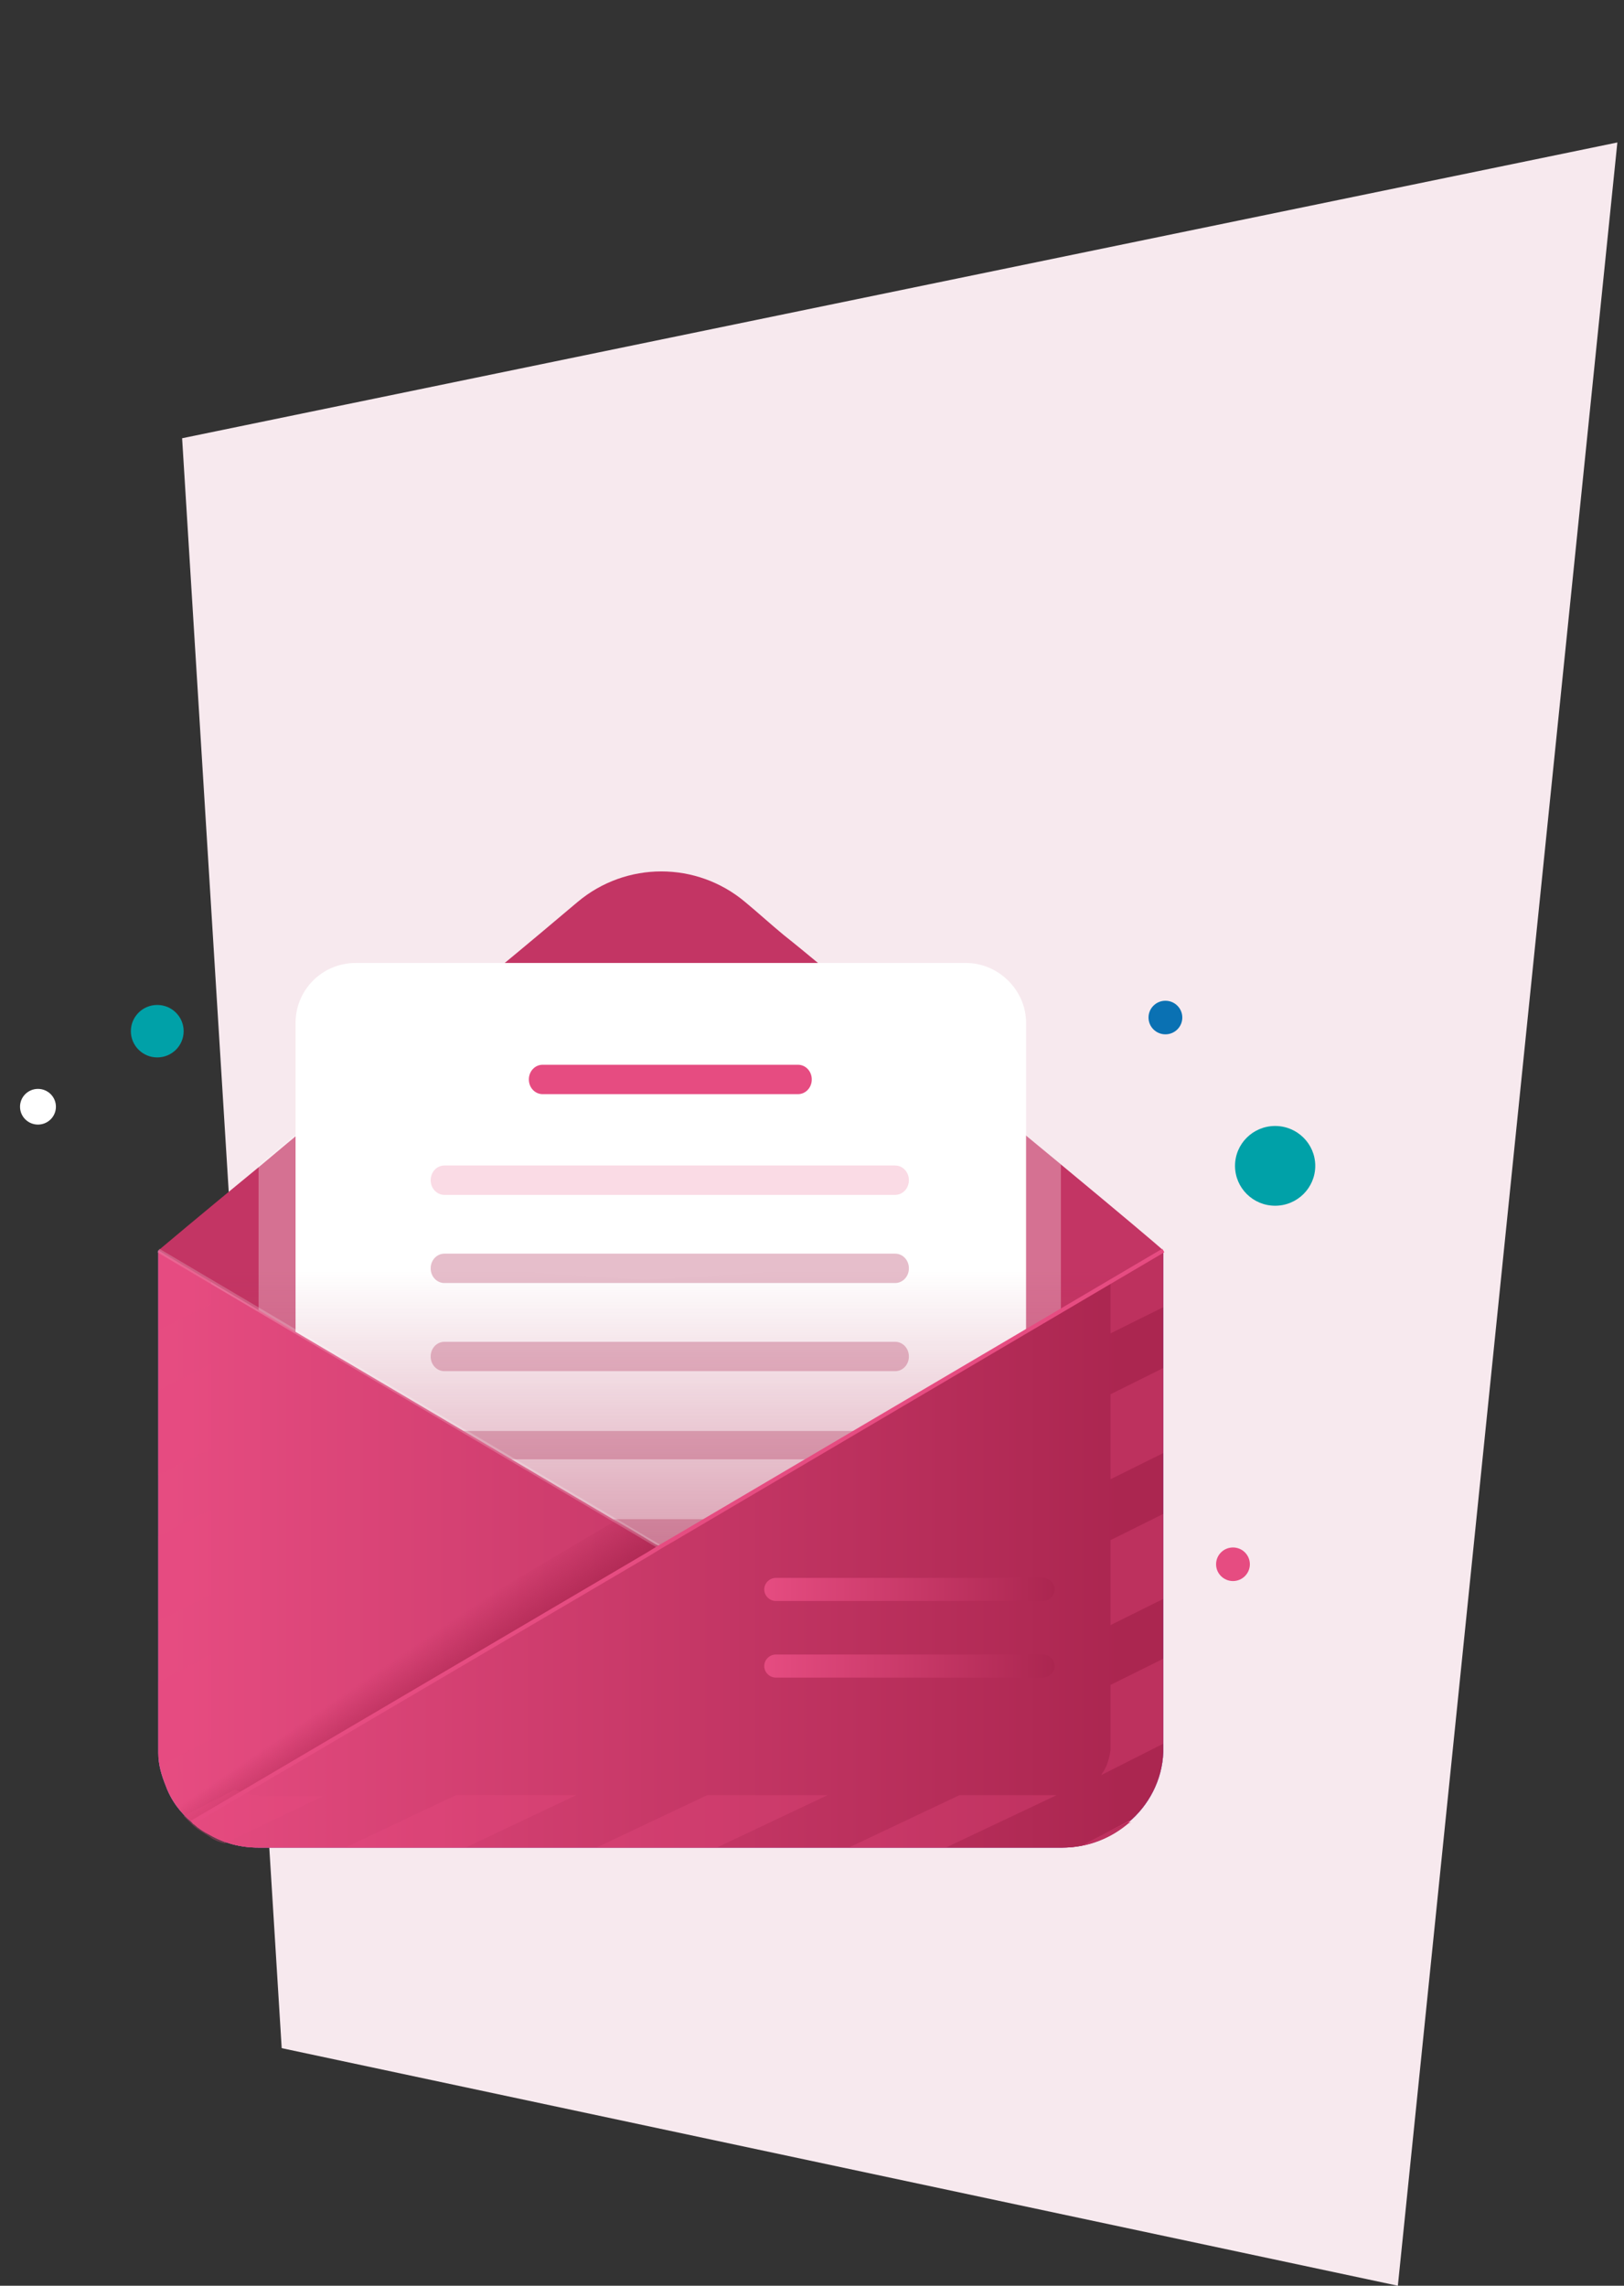 <svg width="199" height="280" viewBox="0 0 199 280" fill="none" xmlns="http://www.w3.org/2000/svg">
<rect x="0" y="0" width="199" height="280" fill="#333333" stroke="none"/>
<path d="M171.29 280L198.186 17.453L22.316 53.685L34.518 250.897L171.29 280Z" fill="#F7E9EE"/>
<path d="M142.547 153.185V213.988C142.547 214.245 142.547 214.373 142.547 214.63C142.418 218.101 140.736 221.186 138.278 223.243C136.079 225.171 133.233 226.328 130.129 226.328H31.688C29.489 226.328 27.549 225.814 25.738 224.785C24.962 224.4 24.186 223.886 23.539 223.243C22.116 222.086 20.952 220.543 20.305 218.744C19.788 217.458 19.399 216.173 19.399 214.759V153.185C19.399 153.185 24.574 148.815 31.947 142.773C39.579 136.346 49.669 128.119 58.465 120.791C63.51 116.549 62.993 117.064 70.754 110.508C76.705 105.494 85.371 105.494 91.322 110.508C92.874 111.793 94.427 113.207 95.979 114.493C99.213 117.064 102.835 120.149 106.586 123.234C114.477 129.79 123.144 136.988 130 142.644C136.985 148.429 142.03 152.671 142.547 153.185Z" fill="#C33564"/>
<path d="M129.999 142.644V164.497L108.526 177.352L102.058 181.208L88.476 189.307L82.008 193.163L79.292 194.834L76.704 193.163L70.625 189.307L57.689 181.208L51.609 177.352L31.688 164.883V142.773C39.32 136.346 49.41 128.119 58.206 120.791L106.327 123.234C114.606 129.79 123.273 136.988 129.999 142.644Z" fill="white" fill-opacity="0.3"/>
<path d="M125.731 125.291V163.597L106.069 175.295L100.248 178.766L87.829 186.093L82.008 189.564L79.55 190.978L77.222 189.564L71.66 186.093L59.888 178.766L54.326 175.295L36.216 163.983V125.291C36.216 121.306 39.45 117.963 43.589 117.963H118.357C122.368 117.963 125.731 121.306 125.731 125.291Z" fill="white"/>
<path d="M109.691 146.372H54.455C53.55 146.372 52.774 145.601 52.774 144.573C52.774 143.544 53.55 142.773 54.455 142.773H109.691C110.596 142.773 111.372 143.544 111.372 144.573C111.372 145.601 110.596 146.372 109.691 146.372Z" fill="#E64C81" fill-opacity="0.2"/>
<path d="M109.691 157.17H54.455C53.55 157.17 52.774 156.399 52.774 155.37C52.774 154.342 53.55 153.571 54.455 153.571H109.691C110.596 153.571 111.372 154.342 111.372 155.37C111.372 156.399 110.596 157.17 109.691 157.17Z" fill="#AB2650" fill-opacity="0.3"/>
<path d="M109.691 167.968H54.455C53.55 167.968 52.774 167.197 52.774 166.168C52.774 165.14 53.55 164.369 54.455 164.369H109.691C110.596 164.369 111.372 165.14 111.372 166.168C111.372 167.197 110.596 167.968 109.691 167.968Z" fill="#AB2650" fill-opacity="0.3"/>
<path d="M106.069 175.295L100.248 178.766H59.888L54.326 175.295H54.455H106.069Z" fill="#AB2650" fill-opacity="0.3"/>
<path d="M87.829 186.093L82.008 189.692H77.222L71.66 186.093H87.829Z" fill="#AB2650" fill-opacity="0.3"/>
<path d="M97.79 134.032H66.485C65.58 134.032 64.804 133.26 64.804 132.232C64.804 131.204 65.58 130.432 66.485 130.432H97.79C98.695 130.432 99.471 131.204 99.471 132.232C99.471 133.26 98.695 134.032 97.79 134.032Z" fill="#E64C81"/>
<path opacity="0.67" d="M19.917 152.928L79.033 156.784L141.642 152.928L139.313 164.112C139.313 164.112 80.456 194.706 80.844 194.706C81.232 194.706 20.046 158.456 20.046 158.456L19.917 152.928Z" fill="url(#paint0_linear_378_50023)"/>
<path d="M142.547 153.185V214.63C142.418 218.101 140.736 221.186 138.278 223.243C136.079 225.171 133.233 226.328 130.129 226.328H31.688C29.489 226.328 27.549 225.814 25.738 224.786C24.962 224.4 24.186 223.886 23.539 223.243C22.116 222.086 20.952 220.543 20.305 218.744C19.788 217.458 19.399 216.173 19.399 214.759V214.63V153.185L74.505 187.507L79.292 190.464L80.973 189.435L82.526 188.535L142.547 153.185Z" fill="#738DFF"/>
<path d="M138.408 223.243C136.209 225.171 133.363 226.328 130.258 226.328H31.688C29.489 226.328 27.549 225.814 25.738 224.786C24.962 224.4 24.186 223.886 23.539 223.243C22.116 222.086 20.952 220.543 20.305 218.744C19.788 217.458 19.399 216.173 19.399 214.759V214.63V153.185L25.867 157.042L80.973 189.564L82.526 190.464L82.655 190.592L132.069 219.644L138.408 223.243Z" fill="url(#paint1_linear_378_50023)"/>
<path d="M82.526 188.535V192.777L25.738 224.786C24.962 224.4 24.186 223.886 23.539 223.243C22.116 222.086 20.952 220.543 20.305 218.744L75.54 186.222L80.327 189.178L80.973 189.435L82.526 188.535Z" fill="url(#paint2_linear_378_50023)"/>
<path d="M19.399 153.185L80.973 189.564" stroke="white" stroke-opacity="0.2" stroke-width="0.5" stroke-miterlimit="10"/>
<path d="M142.547 153.185V214.63C142.418 218.101 140.736 221.186 138.278 223.243C136.079 225.171 133.233 226.328 130.129 226.328H31.688C29.489 226.328 27.549 225.814 25.738 224.786C24.962 224.4 24.186 223.886 23.539 223.243L29.877 219.515L79.292 190.464L80.973 189.435L82.526 188.535L136.079 156.913L142.547 153.185Z" fill="url(#paint3_linear_378_50023)"/>
<path d="M142.547 153.185L82.526 188.535L80.973 189.435L79.292 190.464L23.539 223.243" stroke="#E64C81" stroke-width="0.5" stroke-miterlimit="10"/>
<path d="M127.8 196.12H95.073C94.297 196.12 93.65 195.477 93.65 194.706C93.65 193.934 94.297 193.292 95.073 193.292H127.8C128.577 193.292 129.223 193.934 129.223 194.706C129.223 195.477 128.577 196.12 127.8 196.12Z" fill="url(#paint4_linear_378_50023)"/>
<path d="M127.8 205.504H95.073C94.297 205.504 93.65 204.861 93.65 204.09C93.65 203.318 94.297 202.676 95.073 202.676H127.8C128.577 202.676 129.223 203.318 129.223 204.09C129.223 204.861 128.577 205.504 127.8 205.504Z" fill="url(#paint5_linear_378_50023)"/>
<path d="M19.27 129.533C21.056 129.533 22.504 128.094 22.504 126.319C22.504 124.544 21.056 123.105 19.27 123.105C17.484 123.105 16.036 124.544 16.036 126.319C16.036 128.094 17.484 129.533 19.27 129.533Z" fill="#00A1A8"/>
<path d="M4.653 137.76C5.867 137.76 6.852 136.781 6.852 135.574C6.852 134.367 5.867 133.389 4.653 133.389C3.438 133.389 2.454 134.367 2.454 135.574C2.454 136.781 3.438 137.76 4.653 137.76Z" fill="white"/>
<path d="M142.806 126.705C143.949 126.705 144.876 125.784 144.876 124.648C144.876 123.512 143.949 122.591 142.806 122.591C141.663 122.591 140.736 123.512 140.736 124.648C140.736 125.784 141.663 126.705 142.806 126.705Z" fill="#0A71B3"/>
<path d="M151.085 193.677C152.228 193.677 153.154 192.756 153.154 191.621C153.154 190.485 152.228 189.564 151.085 189.564C149.942 189.564 149.015 190.485 149.015 191.621C149.015 192.756 149.942 193.677 151.085 193.677Z" fill="#E64C81"/>
<path opacity="0.3" d="M136.079 156.913V163.34L142.547 160.127V153.185L136.079 156.913ZM136.079 188.664V199.076L142.547 195.863V185.45L136.079 188.664ZM136.079 206.403V214.373C135.95 215.273 135.691 216.301 135.174 217.073C135.044 217.201 135.044 217.33 134.915 217.458L142.547 213.602V203.19L136.079 206.403ZM134.527 225.043L132.587 226.071C134.786 225.685 136.597 224.657 138.278 223.371C138.278 223.371 138.278 223.371 138.408 223.371C138.537 223.371 138.537 223.243 138.666 223.114L134.527 225.043ZM19.399 206.018V214.63V214.759C19.399 215.273 19.529 215.787 19.658 216.301L25.867 213.088V202.676L19.399 206.018ZM19.399 170.282V180.694L25.867 177.48V167.068L19.399 170.282ZM19.399 153.185V162.955L25.867 159.741V157.042L19.399 153.185ZM19.399 188.15V198.562L25.867 195.348V184.936L19.399 188.15ZM31.688 219.901C31.042 219.901 30.395 219.772 29.877 219.644C29.489 219.515 29.231 219.387 28.843 219.258C28.843 219.258 28.843 219.258 28.713 219.258L22.504 222.472C22.892 222.857 23.151 223.114 23.539 223.5C24.186 224.143 24.962 224.528 25.738 225.043C26.255 225.428 26.902 225.685 27.549 225.814L39.579 220.029H31.688V219.901ZM55.878 219.901L42.296 226.328H57.042L70.625 219.901H55.878ZM86.665 219.901L73.083 226.328H87.829L101.412 219.901H86.665ZM117.581 219.901L103.999 226.328H115.9L129.482 219.901H117.581ZM136.079 170.796V181.208L142.547 177.995V167.582L136.079 170.796Z" fill="#E64C81"/>
<path d="M134.527 225.043L138.537 222.986C138.408 223.114 138.408 223.114 138.278 223.243C138.278 223.243 138.278 223.243 138.149 223.243L134.527 225.043Z" fill="#E64C81"/>
<path d="M156.251 147.701C158.966 147.701 161.167 145.514 161.167 142.816C161.167 140.118 158.966 137.931 156.251 137.931C153.536 137.931 151.336 140.118 151.336 142.816C151.336 145.514 153.536 147.701 156.251 147.701Z" fill="#00A1A8"/>
<defs>
<linearGradient id="paint0_linear_378_50023" x1="80.705" y1="207.862" x2="80.705" y2="155.695" gradientUnits="userSpaceOnUse">
<stop stop-color="#AB2650"/>
<stop offset="1" stop-color="#AB2650" stop-opacity="0"/>
</linearGradient>
<linearGradient id="paint1_linear_378_50023" x1="20.783" y1="189.723" x2="140.883" y2="189.723" gradientUnits="userSpaceOnUse">
<stop stop-color="#E64C81"/>
<stop offset="1" stop-color="#AB2650"/>
</linearGradient>
<linearGradient id="paint2_linear_378_50023" x1="54.981" y1="209.046" x2="50.18" y2="201.995" gradientUnits="userSpaceOnUse">
<stop stop-color="#AB2650"/>
<stop offset="1" stop-color="#AB2650" stop-opacity="0"/>
</linearGradient>
<linearGradient id="paint3_linear_378_50023" x1="137.499" y1="189.723" x2="19.684" y2="189.723" gradientUnits="userSpaceOnUse">
<stop stop-color="#AB2650"/>
<stop offset="1" stop-color="#E64C81"/>
</linearGradient>
<linearGradient id="paint4_linear_378_50023" x1="93.568" y1="194.711" x2="129.221" y2="194.711" gradientUnits="userSpaceOnUse">
<stop stop-color="#E64C81"/>
<stop offset="1" stop-color="#AB2650"/>
</linearGradient>
<linearGradient id="paint5_linear_378_50023" x1="93.568" y1="204.037" x2="129.221" y2="204.037" gradientUnits="userSpaceOnUse">
<stop stop-color="#E64C81"/>
<stop offset="1" stop-color="#AB2650"/>
</linearGradient>
</defs>
</svg>
